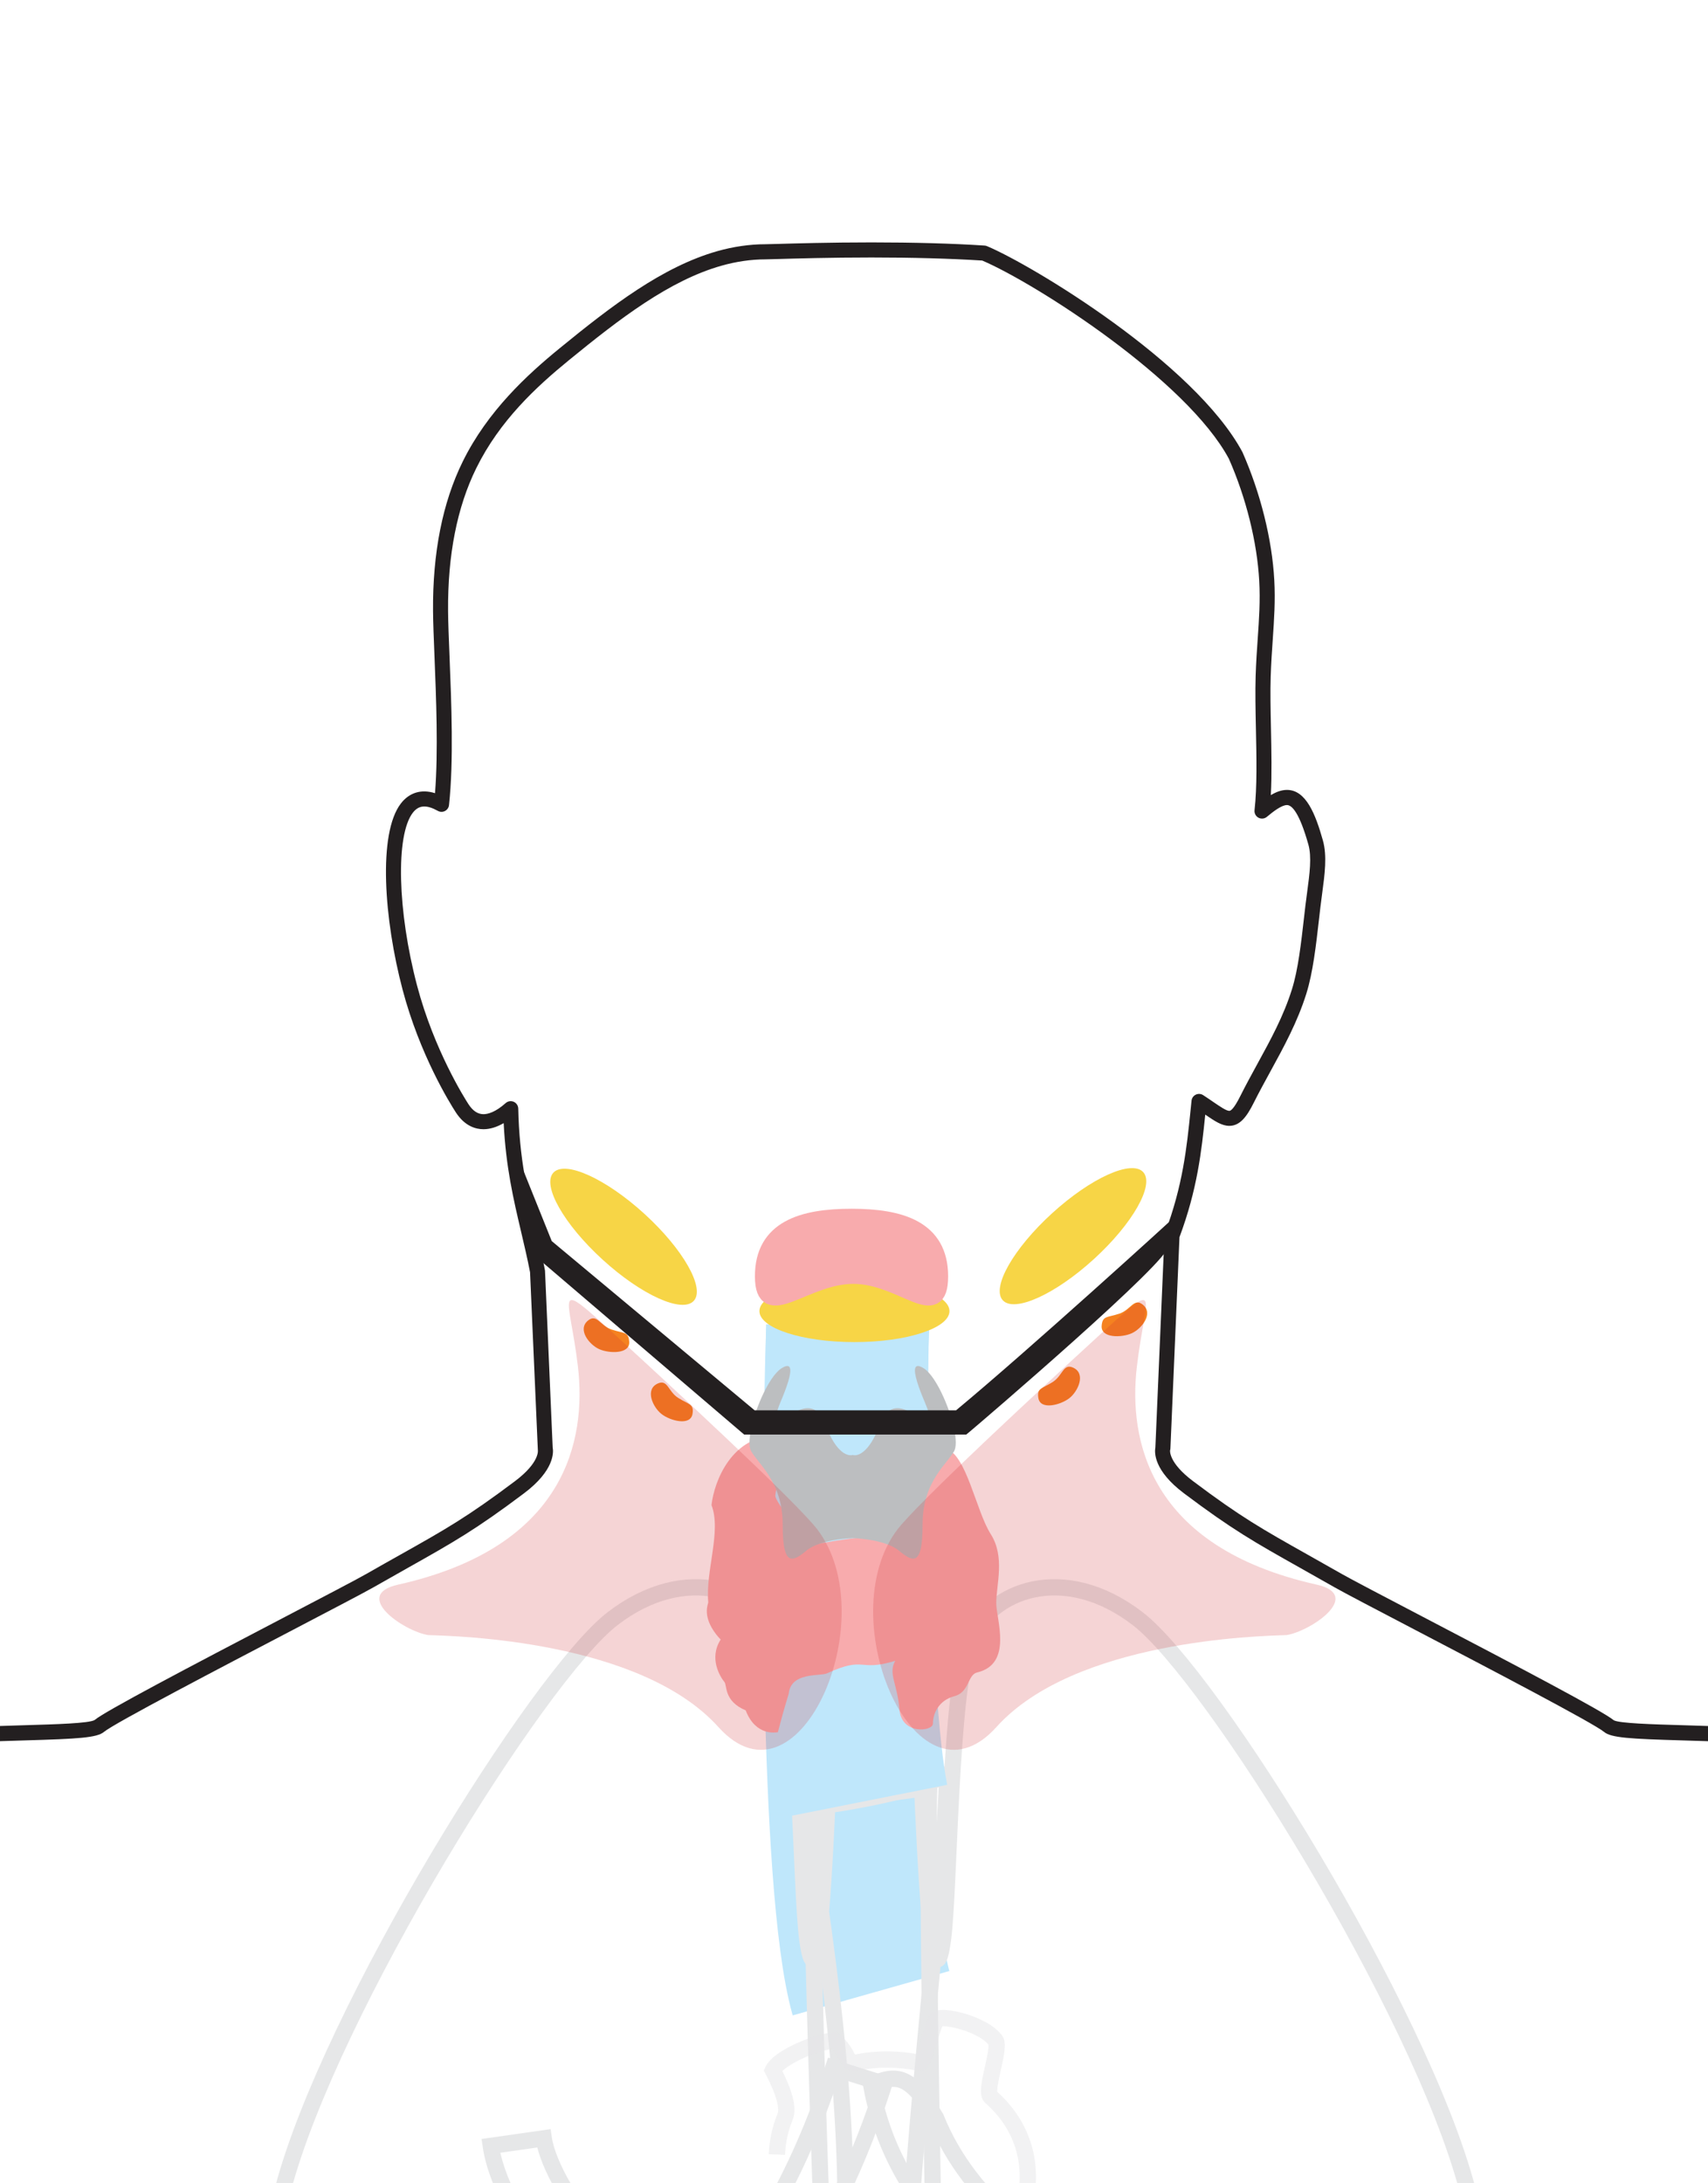 <?xml version="1.0" encoding="utf-8"?>
<!-- Generator: Adobe Illustrator 17.0.0, SVG Export Plug-In . SVG Version: 6.00 Build 0)  -->
<!DOCTYPE svg PUBLIC "-//W3C//DTD SVG 1.1//EN" "http://www.w3.org/Graphics/SVG/1.1/DTD/svg11.dtd">
<svg version="1.1" id="Слой_1" xmlns="http://www.w3.org/2000/svg" xmlns:xlink="http://www.w3.org/1999/xlink" x="0px" y="0px"
	 width="64.8px" height="82.8px" viewBox="0 0 64.8 82.8" enable-background="new 0 0 64.8 82.8" xml:space="preserve">
<g>
	
		<path fill-rule="evenodd" clip-rule="evenodd" fill="none" stroke="#BFE7FB" stroke-width="6.178" stroke-miterlimit="22.926" d="
		M32.158,50.335c-0.21,6.034-0.273,21.155,0.888,25.256"/>
	<path fill="none" stroke="#E6E7E8" stroke-width="0.618" stroke-miterlimit="22.926" d="M55.664,83.003
		c-1.785-6.754-9.69-19.45-12.495-21.612c-2.804-2.161-5.609-1.08-6.374,0.81c-0.765,1.891-0.765,9.455-1.02,11.346
		c-0.624,4.621-1.047-13.313-1.033-14.11c0.007-0.456-0.235-0.876-0.623-1.075l-0.029-0.015c-0.575-0.296-1.247-0.292-1.818,0.012
		c-0.381,0.201-0.619,0.617-0.61,1.068c0.013,0.792-0.41,18.735-1.033,14.12c-0.255-1.891-0.255-9.455-1.019-11.346
		c-0.765-1.89-3.57-2.971-6.375-0.81c-2.805,2.161-10.709,14.858-12.494,21.612c-1.785,6.754-2.805,15.128-2.55,18.37
		c0.255,3.242,1.275,5.943,4.335,5.673c3.06-0.27,6.375-2.161,7.14-2.971c0.765-0.81,1.02-1.891,3.57-1.891
		c2.55,0,5.865-0.541,6.63-2.971c0.765-2.432,1.785-8.916,2.04-11.617c0.583-6.177-0.411-12.961-1.345-19.017
		c1.82-0.237,4.158-0.659,5.367-1.28c0,3.354-1.737,16.99-1.425,20.297c0.254,2.701,1.275,9.185,2.04,11.617
		c0.765,2.431,4.08,2.971,6.629,2.971c2.55,0,2.805,1.081,3.57,1.891c0.765,0.81,4.08,2.701,7.14,2.971
		c3.06,0.27,4.08-2.431,4.334-5.673C58.468,98.131,57.449,89.757,55.664,83.003z"/>
	<path fill="none" stroke="#E6E7E8" stroke-width="0.618" stroke-miterlimit="22.926" d="M35.252,67.794
		c-0.121,3.505,0.257,24.428,0.559,32.105c0.208,5.292,0.523,9.892,0.957,11.426l-3.906,1.095c-0.525-1.854-0.881-6.786-1.1-12.362
		c-0.305-7.758-1.083-28.095-0.959-31.671L35.252,67.794z"/>
	<path fill="none" stroke="#BFE7FB" stroke-width="6.178" stroke-miterlimit="22.926" d="M32.158,50.335
		c-0.082,2.357-0.064,13.872,0.748,17.955"/>
	<path fill="none" stroke="#E6E7E8" stroke-width="0.618" stroke-miterlimit="22.926" d="M35.511,80.32
		c1.272,3.204,4.353,5.315,7.603,7.54c0.577,0.395,1.158,0.794,1.737,1.202c0.27,0.112,0.572,0.204,0.898,0.279
		c4.391,0.27,7.05-4.478,7.058-4.492l1.762,1c-0.006,0.01-1.154,2.063-3.265,3.664c2.546-0.204,4.731-0.626,4.745-0.628l0.373,1.993
		c-0.02,0.004-4.368,0.847-8.347,0.668c3.077,2.67,5.599,6.062,6.173,11.377l-2.016,0.215c-0.681-6.313-4.643-9.674-8.734-12.547
		c-0.387-0.196-0.727-0.428-1.008-0.699l-0.518-0.356c-4.141-2.836-8.033-5.502-8.921-10.472
		C34.036,78.624,34.55,78.701,35.511,80.32z"/>
	<path fill="none" stroke="#E6E7E8" stroke-width="0.618" stroke-miterlimit="22.926" d="M28.287,84.022
		c0.353-0.109,0.693-0.2,1.005-0.27l0.028-0.006c1.019-1.801,1.761-3.648,2.296-5.325l1.929,0.611
		c-0.657,2.058-1.596,4.345-2.926,6.51c-1.083,1.761-2.431,3.457-4.107,4.905l-0.004,0.004l-0.53,0.456
		c-1.168,1.003-2.572,2.209-3.925,3.643c0.065,0.759,0.39,3.459,1.857,5.856l-1.731,1.056c-1.037-1.695-1.581-3.515-1.864-4.875
		c-1.778,2.335-3.193,5.156-3.414,8.538l-2.024-0.127c0.159-2.441,0.845-4.599,1.821-6.507c-1.761,0.588-4.061,0.928-6.828,0.423
		l0.365-1.993c4.544,0.83,7.523-0.949,8.622-1.78c1.88-2.407,4.079-4.295,5.802-5.774l0.53-0.456c0.385-0.333,0.752-0.682,1.1-1.044
		c-1.379-0.911-4.016-1.342-6.483-1.542c-0.495,0.075-1.176,0.356-1.876,0.765l-0.002-0.003c-0.69,0.403-1.369,0.919-1.884,1.475
		l-1.485-1.373c0.336-0.364,0.722-0.71,1.131-1.027c-0.952-0.003-1.562,0.018-1.569,0.018l-0.056-2.024
		c0.016-0.001,2.693-0.095,5.779,0.179c-0.069-0.11-0.137-0.22-0.201-0.33H19.64c-0.535-0.915-0.91-1.867-1.02-2.624l2.008-0.286
		c0.072,0.496,0.354,1.181,0.766,1.887l-0.003,0.002c0.361,0.616,0.811,1.224,1.3,1.714c1.052,0.181,2.074,0.42,2.98,0.735
		c0.084-0.229,0.373-0.472,0.808-0.697C26.931,84.5,27.57,84.244,28.287,84.022L28.287,84.022z M28.05,85.741
		c-0.125,0.032-0.246,0.062-0.363,0.088c-0.268,0.061-0.519,0.107-0.742,0.139c0.233,0.12,0.45,0.247,0.652,0.383
		C27.752,86.15,27.903,85.947,28.05,85.741L28.05,85.741z M28.593,84.944c0.098-0.151,0.193-0.302,0.286-0.453
		c-0.135,0.037-0.272,0.077-0.412,0.12c-0.68,0.21-1.283,0.451-1.707,0.671c-0.09,0.046-0.17,0.083-0.24,0.111
		c0.266-0.016,0.622-0.072,1.031-0.165c0.296-0.067,0.617-0.153,0.951-0.256L28.593,84.944L28.593,84.944z M26.257,85.5
		c0.007,0.006,0.016-0.002,0.03-0.017C26.271,85.49,26.261,85.495,26.257,85.5z"/>
	<path fill-rule="evenodd" clip-rule="evenodd" fill="#F8ABAD" d="M35.875,54.935c0.787,0.202,1.155,2.37,1.71,3.24
		c0.558,0.874,0.211,1.917,0.211,2.626c0,0.602,0.641,2.304-0.726,2.626c-0.362,0.086-0.29,0.748-0.857,0.898
		c-0.618,0.163-0.819,0.679-0.819,1.044c0,0.294-1.194,0.439-1.271-0.545c-0.08-0.986-0.435-1.351-0.159-1.837
		c-1.42,0.428-1.109-0.204-2.591,0.474c-0.252,0.117-1.36-0.061-1.448,0.761c-0.007,0.062-0.117,0.33-0.414,1.472
		c-0.056,0.004-0.838,0.168-1.221-0.831c-0.831-0.345-0.704-0.949-0.803-1.07c-0.168-0.205-0.602-0.899-0.145-1.616
		c0,0-0.137-0.129-0.271-0.334c-0.418-0.633-0.195-1.024-0.2-1.079c-0.11-1.194,0.506-2.689,0.122-3.685
		c0.105-0.93,0.788-2.633,2.46-2.633c0.529,1.071,0.009,1.679-0.038,2.266c-0.024,0.295,1.19,1.518,1.161,1.937
		c0.359-0.099,2.909-0.588,3.281-0.276c0,0,0.05-0.81,0.839-1.198C35.482,56.791,35.087,54.733,35.875,54.935z"/>
	<path fill-rule="evenodd" clip-rule="evenodd" fill="#F58220" d="M23.872,50.879c0.039,0.475-0.753,0.46-1.141,0.285
		c-0.379-0.17-0.844-0.754-0.413-1.091c0.329-0.257,0.449,0.199,0.879,0.346C23.655,50.575,23.84,50.489,23.872,50.879z"/>
	<path fill-rule="evenodd" clip-rule="evenodd" fill="#F58220" d="M26.274,53.618c-0.075,0.471-0.84,0.269-1.176,0.008
		c-0.328-0.255-0.643-0.931-0.144-1.157c0.38-0.172,0.389,0.299,0.773,0.543C26.135,53.272,26.335,53.232,26.274,53.618z"/>
	<path fill-rule="evenodd" clip-rule="evenodd" fill="#F58220" d="M41.796,50.278c-0.039,0.475,0.753,0.46,1.141,0.285
		c0.379-0.17,0.844-0.754,0.413-1.091c-0.329-0.257-0.449,0.199-0.879,0.346C42.012,49.974,41.828,49.888,41.796,50.278z"/>
	<path fill-rule="evenodd" clip-rule="evenodd" fill="#F58220" d="M39.394,53.017c0.074,0.471,0.84,0.269,1.176,0.008
		c0.328-0.255,0.643-0.931,0.144-1.158c-0.38-0.172-0.389,0.299-0.773,0.543C39.533,52.671,39.333,52.631,39.394,53.017z"/>
	<path fill-rule="evenodd" clip-rule="evenodd" fill="#F7D546" d="M32.417,50.898c1.986,0,3.605-0.528,3.605-1.175
		c0-0.648-1.619-1.175-3.605-1.175c-1.986,0-3.605,0.528-3.605,1.175C28.812,50.37,30.431,50.898,32.417,50.898z"/>
	<path fill-rule="evenodd" clip-rule="evenodd" fill="#BCBEC0" d="M35.056,51.899c0.246,0.159,0.519,0.59,0.742,1.09
		c0.353,0.786,0.584,1.736,0.396,2.055c-0.103,0.174-0.27,0.363-0.449,0.598c-0.281,0.371-0.586,0.856-0.699,1.576
		c-0.028,0.185-0.044,0.385-0.044,0.601c0,0.434-0.027,0.74-0.076,0.945c-0.08,0.322-0.217,0.389-0.398,0.325
		c-0.102-0.037-0.219-0.118-0.349-0.219l-0.079-0.066c-0.084-0.069-0.181-0.125-0.293-0.176c-0.297-0.138-0.665-0.213-0.958-0.252
		c-0.242-0.033-0.432-0.043-0.492-0.046c-0.004,0-0.007,0-0.009,0c-0.003,0-0.006,0-0.01,0.001c-0.059,0.002-0.25,0.012-0.492,0.045
		c-0.293,0.04-0.659,0.115-0.958,0.252c-0.109,0.051-0.208,0.107-0.291,0.176l-0.08,0.066c-0.129,0.101-0.245,0.183-0.349,0.219
		c-0.181,0.065-0.319-0.003-0.397-0.325c-0.052-0.205-0.077-0.51-0.077-0.945c0-0.216-0.017-0.416-0.045-0.601
		c-0.114-0.719-0.419-1.204-0.699-1.576c-0.178-0.235-0.344-0.424-0.447-0.598c-0.188-0.319,0.042-1.269,0.394-2.055
		c0.225-0.5,0.498-0.93,0.742-1.09c0.405-0.263,0.395,0.06,0.264,0.498c-0.073,0.242-0.184,0.523-0.281,0.751
		c-0.271,0.632-0.423,1.527-0.188,1.078c0,0,0.03-0.108,0.132-0.21l0.182-0.169c0.069-0.059,0.145-0.118,0.226-0.176
		c0.161-0.113,0.344-0.212,0.523-0.249c0.18-0.038,0.357-0.014,0.512,0.113c0.111,0.092,0.209,0.236,0.29,0.451
		c0.223,0.604,0.448,0.909,0.635,1.06c0.247,0.203,0.424,0.13,0.424,0.132c0,0,0.157,0.072,0.406-0.132
		c0.185-0.15,0.41-0.456,0.635-1.06c0.079-0.215,0.179-0.359,0.289-0.451c0.154-0.127,0.332-0.151,0.511-0.113
		c0.18,0.038,0.362,0.137,0.524,0.249c0.081,0.059,0.157,0.117,0.226,0.176l0.181,0.169l0.165,0.174
		c0.236,0.449,0.053-0.41-0.22-1.042c-0.097-0.227-0.209-0.509-0.282-0.751C34.663,51.959,34.65,51.636,35.056,51.899z"/>
	
		<path fill-rule="evenodd" clip-rule="evenodd" fill="#F8ABAD" stroke="#F8ABAD" stroke-width="0.618" stroke-miterlimit="22.926" d="
		M32.306,46.15c1.853,0,3.356,0.438,3.356,2.252c0,1.814-1.435-0.021-3.288-0.021s-3.424,1.835-3.424,0.021
		C28.949,46.588,30.452,46.15,32.306,46.15z"/>
	
		<ellipse transform="matrix(0.674 -0.739 0.739 0.674 -26.937 32.774)" fill-rule="evenodd" clip-rule="evenodd" fill="#F7D546" cx="23.649" cy="46.894" rx="1.176" ry="3.605"/>
	
		<ellipse transform="matrix(-0.674 -0.739 0.739 -0.674 33.496 108.577)" fill-rule="evenodd" clip-rule="evenodd" fill="#F7D546" cx="40.716" cy="46.894" rx="1.176" ry="3.605"/>
	<path opacity="0.2" fill-rule="evenodd" clip-rule="evenodd" fill="#CD2B31" d="M21.927,51.837
		c0.318,2.742-0.426,6.826-6.818,8.258c-1.78,0.396,0.195,1.759,1.136,1.915c1.037,0.031,8.045,0.194,11.011,3.488
		c3.126,3.472,6.432-4.446,3.599-7.683c-1.156-1.321-5.097-4.972-7.446-7.125C20.89,48.381,21.608,49.086,21.927,51.837z"/>
	<path opacity="0.2" fill-rule="evenodd" clip-rule="evenodd" fill="#CD2B31" d="M43.131,51.837
		c-0.318,2.742,0.426,6.826,6.818,8.258c1.78,0.396-0.195,1.759-1.136,1.915c-1.037,0.031-8.045,0.194-11.011,3.488
		c-3.126,3.472-6.432-4.446-3.599-7.683c1.156-1.321,5.097-4.972,7.446-7.125C44.168,48.381,43.45,49.086,43.131,51.837z"/>
	
		<path opacity="0.5" fill-rule="evenodd" clip-rule="evenodd" fill="none" stroke="#E6E7E8" stroke-width="0.618" stroke-miterlimit="22.926" d="
		M33.026,87.278c-0.323,0.046-1.418-1.164-1.62-3.133c-1.339,0.212-4.56,0.853-5.28,1.266c0.44,2.238,0.282,2.13,1.557,4.304
		l0.066,0.737c-0.386,5.06,3.537,9.94,8.406,11.369c4.168,1.224,8.615-0.053,12.769-1.325c0.528-0.161,1.908-0.808,2.067-1.337
		c0.522-1.739-0.586-2.596-0.674-3.062c-1.027-5.441-3.966-9.055-8.889-11.493c-1.643-0.815-2.489-1.081-2.53-1.122
		c0.344-1.691-0.263-3.037-1.309-3.958c-0.281-0.248,0.47-2.01,0.135-2.195c-0.379-0.487-1.638-0.874-2.121-0.782
		c-0.183-0.054-0.524,1.722-0.711,1.684c-0.803-0.162-1.634-0.17-2.394-0.01c-0.426,0.089-0.223-0.307-0.854-0.846
		c-0.882,0.125-2.119,0.706-2.322,1.137c0.437,0.846,0.596,1.439,0.467,1.756c-0.171,0.419-0.293,0.895-0.314,1.441"/>
</g>
<g>
	<path fill="#231F20" d="M51.38,344.933L51.38,344.933h-0.023c-5.489-0.051-6.446-0.058-10.827-0.058l-6.367,0.001
		c-0.504,0-1.305-0.785-1.744-1.406c-0.373,0.53-1.093,1.406-1.771,1.406H12.777c-1.382-0.102-2.237-0.533-2.602-0.716
		c-0.355-0.242-0.519-0.502-0.534-0.8c-0.034-0.669,0.69-1.291,1.456-1.951c0.339-0.292,0.69-0.594,0.921-0.866
		c0.284-0.333,0.753-0.612,1.297-0.936c0.579-0.344,1.235-0.734,1.853-1.288c0.002-0.011,0.093-0.231,0.182-0.443
		c0.226-0.54,0.603-1.445,1.237-2.426l1.193-1.839c1.571-2.419,3.724-5.732,3.839-6.111c0.3-1.33-0.163-2.461-0.804-4.026
		c-0.462-1.128-0.985-2.406-1.375-4.106c-0.611-2.666-1.242-5.589-1.852-8.415c-1.519-7.032-3.089-14.304-4.397-17.812
		c-2.747-7.367-3.829-12.403-3.509-16.331l0.075-0.937c0.309-3.929,0.733-9.309,2.682-13.738c0.559-1.271,0.557-2.06,0.423-3.44
		c-0.135-1.384-0.372-3.053-0.623-4.821c-0.42-2.959-0.896-6.314-1.09-9.621c-0.084-1.443-0.15-2.194-0.702-3.495l-0.543-1.281
		c-2.713-6.389-5.275-12.423-7.06-18.811c-0.741-2.653-1.152-5.409-1.575-8.478c-0.279-2.016-0.573-4.057-0.87-6.116
		c-1.217-8.431-2.474-17.149-2.812-25.495c-0.117-2.874,0.091-4.83,0.203-5.881c0.045-0.425,0.078-0.732,0.066-0.873
		c-0.062-0.799,0.553-2.955,1.303-5.481c0.219-0.739,0.409-1.377,0.484-1.695c0.135-0.57,0.65-1.76,1.196-3.021
		c0.46-1.061,1.089-2.514,1.091-2.777c0-0.662,0.37-3.588,0.543-4.433c0.815-3.983,1.637-6.552,2.657-8.299
		c-0.179-0.669-1.079-4.041-1.4-5.22c-0.353-1.295-0.054-2.12,0.488-3.619l0.145-0.404c0.634-1.772,2.216-8.53,2.132-9.729
		c-0.065-0.923-2.233-7.521-3.364-10.883c-1.106,3.782-2.861,9.889-2.956,10.637c-0.077,0.604-0.179,1.165-0.279,1.711
		c-0.309,1.697-0.577,3.164-0.04,5.407c0.03,0.1,0.816,2.796,0.906,4.647c0.063,1.291-0.214,3.585-0.397,5.103
		c-0.075,0.619-0.139,1.153-0.139,1.299c0,0.53-1.492,11.051-1.662,12.249c-0.004,0.026-0.011,0.051-0.021,0.075
		c-0.039,0.089-3.919,8.913-4.179,11.12c-0.252,2.138-1.607,7.369-1.817,8.17c0.147,0.336,0.335,0.733,0.54,1.165
		c0.691,1.456,1.551,3.268,1.746,4.65c0.156,1.112,0.035,2.191-0.094,3.334c-0.08,0.707-0.162,1.437-0.174,2.181
		c-0.01,0.611,0.009,1.231,0.027,1.853c0.033,1.101,0.067,2.24-0.059,3.337l-0.088,0.776c-0.312,2.759-0.608,5.366-1.207,7.531
		c-0.201,0.726-0.358,1.504-0.51,2.257c-0.166,0.822-0.323,1.598-0.514,2.176c-0.303,0.911-1.22,1.337-1.763,1.4
		c-0.323,0.037-0.662-0.044-0.943-0.171c0.025,0.59-0.012,1.47-0.624,1.854c-0.962,0.604-1.851,0.646-2.699,0.141
		c0,0.068,0,0.135,0.001,0.201c0.006,0.816,0.012,1.586-0.622,2.051c-0.468,0.345-1.152,0.567-1.743,0.567
		c-0.718,0-1.251-0.321-1.461-0.881c-0.221-0.588-0.275-1.349-0.278-1.929c-0.459,0.464-0.92,0.699-1.376,0.699
		c-0.821,0-1.561-0.791-1.981-2.116c-0.233-0.735-0.259-1.753-0.287-2.831c-0.009-0.336-0.018-0.683-0.033-1.033
		c-0.099-2.28-0.219-4.865-0.351-6.75c-0.053-0.752-0.094-1.565-0.133-2.342c-0.069-1.369-0.135-2.662-0.249-3.265
		c-0.027-0.14-0.059-0.192-0.07-0.207c0.004,0.01-0.025,0.021-0.043,0.028c-1.142,2.087-3.368,4.339-3.831,4.464
		c-0.498,0.135-0.989,0.204-1.459,0.204c-1.434,0-2.389-0.645-2.681-1.078c-0.145-0.216-0.129-0.377-0.09-0.474
		c0.042-0.104,0.182-0.284,0.815-1.078c1.1-1.381,3.389-4.253,3.626-5.28c0.083-0.356,0.16-0.76,0.246-1.201
		c0.147-0.764,0.314-1.63,0.562-2.56c0.083-0.312,0.159-0.637,0.237-0.968c0.227-0.967,0.461-1.967,0.912-2.858
		c1.045-2.059,2.837-4.508,5.495-4.679c0.139-0.98,0.649-4.909,0.526-8.99c-0.101-3.341-0.603-6.86-0.903-8.963
		c-0.149-1.044-0.247-1.734-0.247-2.023c0-0.268-0.026-1.038-0.062-2.136c-0.149-4.462-0.459-13.748-0.038-17.521
		c0.098-0.878,0.917-2.545,1.458-3.648c0.199-0.405,0.405-0.825,0.432-0.924c0.536-2.011,1.162-4.46,1.162-4.46
		c-0.006-0.096,0.273-16.27,0.538-20.774c0.123-2.088,0.663-4.342,1.139-6.331c0.531-2.216,1.031-4.309,0.637-5.106
		c-0.817-1.651-1.262-5.142-1.28-5.29c0.009-0.528,0.302-11.958,1.29-14.684c0.989-2.724,6.519-9.84,6.754-10.142
		c0.022-0.029,0.05-0.053,0.081-0.071c1.802-1.058,3.291-1.137,5.35-1.247l0.462-0.025c0.775-0.043,1.557-0.066,2.269-0.087
		c1.133-0.033,2.417-0.069,2.629-0.195c0.396-0.334,3.52-1.976,7.254-3.927c1.443-0.754,2.689-1.405,3.046-1.609
		c0.502-0.287,0.937-0.531,1.327-0.75c1.678-0.943,2.519-1.417,4.324-2.774c0.947-0.712,0.868-1.172,0.867-1.176L20.11,48.25
		c-0.098-0.51-0.221-1.031-0.345-1.558c-0.282-1.198-0.573-2.433-0.656-4.098c-0.263,0.152-0.522,0.231-0.767,0.231
		c-0.289,0-0.707-0.111-1.051-0.643c-0.222-0.343-1.365-2.18-2.018-4.653c-0.699-2.641-0.944-5.914-0.064-7.058
		c0.318-0.413,0.776-0.554,1.295-0.39c0.126-1.584,0.042-3.649-0.02-5.188c-0.027-0.671-0.051-1.264-0.055-1.712
		c-0.018-2.214,0.361-4.125,1.129-5.681c0.944-1.915,2.455-3.296,3.665-4.284c1.969-1.609,3.91-3.102,5.996-3.692
		c0.603-0.171,1.229-0.261,1.813-0.261c0.062,0,0.213-0.004,0.438-0.011c0.654-0.019,2.015-0.059,3.594-0.059
		c1.601,0,3.044,0.04,4.287,0.12c0.032,0.002,0.063,0.009,0.092,0.021c1.712,0.718,7.882,4.432,9.694,7.813
		c0.688,1.556,1.124,3.317,1.208,4.849c0.043,0.787-0.006,1.501-0.058,2.258c-0.03,0.438-0.062,0.897-0.078,1.404
		c-0.019,0.578-0.005,1.247,0.01,1.956c0.018,0.868,0.036,1.758-0.005,2.541c0.21-0.125,0.409-0.198,0.612-0.198
		c0.723,0,1.083,0.921,1.363,1.916c0.164,0.585,0.071,1.282-0.029,2.021c-0.023,0.168-0.046,0.34-0.066,0.515l-0.053,0.458
		c-0.113,0.992-0.23,2.018-0.479,2.815c-0.336,1.074-0.857,2.026-1.361,2.946c-0.216,0.395-0.432,0.789-0.635,1.194
		c-0.263,0.526-0.521,0.876-0.928,0.876c-0.284,0-0.549-0.178-0.912-0.426c-0.142,1.39-0.301,2.833-0.978,4.647l-0.344,8.017
		c-0.001,0.025-0.006,0.05-0.013,0.074l0,0c0.002,0-0.066,0.457,0.871,1.161c1.805,1.359,2.648,1.832,4.326,2.776
		c0.39,0.219,0.824,0.463,1.325,0.749c0.358,0.204,1.607,0.857,3.053,1.613c3.73,1.949,6.851,3.59,7.257,3.93
		c0.204,0.119,1.487,0.156,2.62,0.189c0.712,0.021,1.494,0.043,2.269,0.087l0.462,0.025c2.06,0.11,3.548,0.189,5.35,1.247
		c0.031,0.018,0.059,0.042,0.081,0.071c0.235,0.302,5.766,7.418,6.754,10.142c0.988,2.726,1.281,14.156,1.292,14.641
		c-0.021,0.191-0.465,3.682-1.282,5.333c-0.394,0.797,0.107,2.89,0.637,5.106c0.476,1.989,1.016,4.243,1.139,6.331
		c0.265,4.494,0.543,20.607,0.547,20.84l0,0c0.007,0,0.624,2.411,1.153,4.395c0.027,0.099,0.232,0.517,0.431,0.922
		c0.542,1.104,1.361,2.772,1.459,3.65c0.42,3.772,0.111,13.058-0.038,17.521c-0.036,1.097-0.062,1.868-0.062,2.136
		c0,0.289-0.099,0.978-0.247,2.022c-0.3,2.103-0.802,5.623-0.903,8.964c-0.123,4.081,0.387,8.01,0.526,8.99
		c2.658,0.171,4.449,2.62,5.494,4.679c0.451,0.89,0.686,1.889,0.913,2.856c0.078,0.331,0.154,0.657,0.237,0.97
		c0.248,0.932,0.415,1.799,0.563,2.564c0.085,0.44,0.162,0.842,0.245,1.198c0.237,1.026,2.526,3.899,3.626,5.28
		c0.633,0.794,0.772,0.974,0.814,1.077c0.039,0.097,0.056,0.258-0.09,0.474c-0.292,0.434-1.247,1.078-2.681,1.078
		c-0.47,0-0.961-0.069-1.46-0.204c-0.462-0.125-2.688-2.377-3.83-4.464c-0.017-0.006-0.042-0.015-0.059-0.019
		c0.001,0.013-0.029,0.067-0.054,0.197c-0.114,0.602-0.18,1.894-0.249,3.262c-0.039,0.779-0.08,1.592-0.133,2.346
		c-0.131,1.864-0.246,4.345-0.351,6.75c-0.015,0.352-0.024,0.699-0.033,1.037c-0.028,1.076-0.054,2.093-0.286,2.826
		c-0.42,1.325-1.16,2.116-1.981,2.116c-0.456,0-0.917-0.234-1.376-0.699c-0.003,0.579-0.057,1.341-0.279,1.929
		c-0.21,0.56-0.743,0.881-1.461,0.881c-0.591,0-1.274-0.223-1.743-0.567c-0.634-0.466-0.628-1.236-0.622-2.052
		c0-0.066,0.001-0.132,0.001-0.2c-0.849,0.505-1.737,0.463-2.699-0.141c-0.612-0.384-0.649-1.265-0.624-1.854
		c-0.282,0.128-0.62,0.21-0.943,0.171c-0.543-0.063-1.46-0.489-1.763-1.4c-0.192-0.579-0.349-1.355-0.515-2.178
		c-0.152-0.752-0.309-1.53-0.51-2.255c-0.599-2.163-0.894-4.767-1.206-7.524l-0.089-0.782c-0.126-1.098-0.092-2.238-0.059-3.34
		c0.018-0.621,0.037-1.239,0.027-1.849c-0.012-0.744-0.094-1.474-0.174-2.18c-0.129-1.143-0.251-2.223-0.094-3.335
		c0.195-1.382,1.055-3.194,1.746-4.65c0.205-0.432,0.393-0.828,0.54-1.165c-0.21-0.801-1.565-6.032-1.817-8.17
		c-0.26-2.207-4.14-11.031-4.179-11.12c-0.011-0.024-0.018-0.049-0.021-0.075c-0.17-1.198-1.662-11.719-1.662-12.249
		c0-0.146-0.064-0.681-0.139-1.299c-0.183-1.518-0.46-3.812-0.397-5.103c0.09-1.851,0.876-4.547,0.91-4.661
		c0.534-2.229,0.266-3.695-0.044-5.393c-0.099-0.546-0.201-1.106-0.279-1.711c-0.096-0.748-1.85-6.855-2.956-10.638
		c-1.13,3.362-3.298,9.96-3.363,10.883c-0.085,1.197,1.496,7.956,2.131,9.729l0.146,0.406c0.542,1.498,0.84,2.323,0.487,3.617
		c-0.321,1.18-1.222,4.551-1.4,5.22c1.021,1.747,1.843,4.316,2.657,8.299c0.173,0.844,0.543,3.77,0.543,4.433
		c0.001,0.263,0.631,1.716,1.091,2.777c0.546,1.26,1.061,2.451,1.196,3.021c0.075,0.319,0.265,0.959,0.485,1.7
		c0.749,2.524,1.364,4.678,1.301,5.476c-0.011,0.142,0.021,0.45,0.066,0.875c0.111,1.051,0.319,3.007,0.202,5.879
		c-0.338,8.343-1.595,17.059-2.811,25.488c-0.297,2.06-0.592,4.105-0.871,6.123c-0.423,3.067-0.833,5.822-1.576,8.478
		c-1.328,4.752-2.67,8.757-3.968,12.63c-2.706,8.075-5.043,15.05-6.05,25.398c-0.134,1.38-0.136,2.17,0.423,3.44
		c1.948,4.428,2.372,9.807,2.681,13.735l0.075,0.941c0.32,3.928-0.763,8.964-3.51,16.331c-1.308,3.507-2.878,10.779-4.397,17.812
		c-0.61,2.826-1.241,5.749-1.852,8.415c-0.39,1.7-0.913,2.979-1.375,4.107c-0.641,1.565-1.103,2.695-0.803,4.03
		c0.114,0.373,2.26,3.676,3.826,6.089l1.204,1.857c0.635,0.981,1.013,1.886,1.238,2.428c0.088,0.211,0.18,0.43,0.219,0.482
		c0.582,0.514,1.237,0.903,1.816,1.247c0.544,0.323,1.013,0.602,1.297,0.936c0.207,0.243,0.488,0.506,0.759,0.76
		c0.701,0.656,1.364,1.277,1.316,1.946c-0.022,0.312-0.199,0.587-0.526,0.815C53.798,344.551,52.166,344.933,51.38,344.933z
		 M40.53,344.303c4.384,0,5.341,0.007,10.832,0.058l0.018,0.286v-0.286c0.743,0,2.188-0.374,2.593-0.742
		c0.297-0.21,0.308-0.36,0.312-0.409c0.028-0.397-0.59-0.977-1.136-1.488c-0.283-0.265-0.576-0.539-0.804-0.807
		c-0.222-0.261-0.654-0.518-1.154-0.815c-0.572-0.34-1.283-0.762-1.943-1.354c-0.12-0.15-0.198-0.337-0.327-0.647
		c-0.232-0.557-0.584-1.399-1.191-2.337l-1.203-1.856c-2.689-4.141-3.826-5.927-3.904-6.274c-0.341-1.511,0.176-2.774,0.831-4.373
		c0.454-1.108,0.968-2.363,1.347-4.018c0.61-2.662,1.241-5.583,1.851-8.408c1.593-7.377,3.097-14.345,4.419-17.891
		c2.717-7.284,3.789-12.245,3.476-16.085l-0.075-0.942c-0.323-4.103-0.726-9.211-2.635-13.549c-0.586-1.331-0.618-2.189-0.468-3.727
		c1.013-10.413,3.36-17.415,6.077-25.524c1.295-3.866,2.635-7.864,3.959-12.602c0.733-2.621,1.14-5.355,1.56-8.401
		c0.279-2.02,0.573-4.065,0.871-6.127c1.214-8.414,2.469-17.115,2.806-25.429c0.115-2.83-0.082-4.686-0.2-5.796
		c-0.05-0.473-0.083-0.786-0.068-0.98c0.059-0.758-0.747-3.472-1.279-5.269c-0.232-0.781-0.415-1.397-0.494-1.732
		c-0.123-0.52-0.652-1.742-1.164-2.924c-0.706-1.628-1.138-2.644-1.138-3.005c0-0.58-0.352-3.445-0.531-4.318
		c-0.817-3.997-1.634-6.534-2.649-8.224c-0.04-0.066-0.051-0.146-0.031-0.221c0,0,1.075-4.027,1.432-5.34
		c0.306-1.12,0.061-1.794-0.473-3.272l-0.147-0.408c-0.608-1.7-2.258-8.622-2.162-9.962c0.091-1.291,3.536-11.454,3.682-11.887
		c0.04-0.118,0.16-0.193,0.277-0.194c0.125,0.003,0.233,0.086,0.269,0.206c0.126,0.43,3.095,10.541,3.23,11.597
		c0.076,0.594,0.177,1.144,0.274,1.681c0.308,1.688,0.599,3.282,0.033,5.642c-0.012,0.042-0.804,2.759-0.891,4.541
		c-0.06,1.243,0.213,3.508,0.394,5.007c0.094,0.78,0.144,1.196,0.144,1.368c0.003,0.387,0.986,7.451,1.651,12.129
		c0.311,0.707,3.943,9.007,4.207,11.248c0.263,2.23,1.811,8.128,1.827,8.187c0.016,0.062,0.011,0.127-0.014,0.186
		c-0.154,0.36-0.361,0.795-0.588,1.274c-0.675,1.421-1.514,3.19-1.697,4.485c-0.147,1.04-0.029,2.085,0.096,3.192
		c0.081,0.719,0.165,1.464,0.177,2.235c0.009,0.619-0.009,1.246-0.028,1.875c-0.033,1.082-0.066,2.201,0.055,3.258l0.089,0.783
		c0.31,2.734,0.602,5.316,1.189,7.436c0.206,0.744,0.366,1.532,0.519,2.295c0.163,0.805,0.316,1.565,0.498,2.111
		c0.216,0.653,0.904,0.967,1.286,1.012c0.379,0.046,0.802-0.178,0.97-0.331c0.111-0.102,0.314-0.098,0.417,0.012
		c0.1,0.107,0.093,0.215,0.076,0.476c-0.026,0.401-0.088,1.34,0.342,1.61c0.931,0.585,1.693,0.536,2.485-0.144
		c0.084-0.071,0.201-0.088,0.3-0.045c0.1,0.044,0.167,0.141,0.172,0.25c0.012,0.269,0.01,0.526,0.009,0.77
		c-0.006,0.826,0.009,1.307,0.389,1.587c0.371,0.273,0.935,0.456,1.404,0.456c0.335,0,0.767-0.088,0.926-0.51
		c0.357-0.948,0.213-2.519,0.212-2.535c-0.012-0.129,0.064-0.25,0.186-0.295c0.122-0.044,0.259-0.003,0.333,0.103
		c0.519,0.737,1.024,1.126,1.46,1.126c0.657,0,1.172-0.887,1.436-1.717c0.207-0.656,0.233-1.634,0.26-2.668
		c0.009-0.341,0.018-0.692,0.033-1.047c0.105-2.408,0.22-4.895,0.351-6.765c0.053-0.75,0.093-1.559,0.133-2.334
		c0.073-1.448,0.136-2.699,0.258-3.339c0.11-0.578,0.426-0.664,0.606-0.664c0.075,0,0.142,0.015,0.195,0.031
		c0.12-0.023,0.243,0.037,0.302,0.149c1.116,2.13,3.274,4.197,3.568,4.329c0.434,0.117,0.874,0.179,1.294,0.179
		c1.314,0,2.051-0.602,2.203-0.819c-0.105-0.142-0.392-0.503-0.694-0.882c-1.679-2.107-3.49-4.444-3.736-5.508
		c-0.083-0.361-0.162-0.771-0.249-1.218c-0.146-0.756-0.311-1.612-0.554-2.524c-0.085-0.318-0.163-0.65-0.242-0.986
		c-0.219-0.934-0.446-1.899-0.866-2.728c-0.823-1.621-2.597-4.345-5.235-4.375c-0.14-0.002-0.258-0.104-0.28-0.242
		c-0.007-0.045-0.71-4.585-0.567-9.328c0.102-3.373,0.606-6.913,0.908-9.028c0.135-0.946,0.241-1.693,0.241-1.941
		c0-0.27,0.026-1.047,0.063-2.155c0.148-4.449,0.457-13.707,0.041-17.438c-0.087-0.779-0.911-2.458-1.403-3.461
		c-0.29-0.59-0.431-0.88-0.47-1.026c-0.537-2.014-1.164-4.466-1.164-4.466c-0.012-0.228-0.29-16.39-0.555-20.883
		c-0.12-2.037-0.654-4.265-1.124-6.231c-0.603-2.52-1.079-4.511-0.593-5.493c0.774-1.565,1.22-5.073,1.225-5.108
		c-0.005-0.075-0.304-11.779-1.261-14.418c-0.919-2.533-6.161-9.333-6.634-9.942c-1.661-0.961-3.083-1.037-5.044-1.142l-0.463-0.025
		c-0.77-0.043-1.547-0.066-2.254-0.086c-1.985-0.057-2.703-0.097-2.971-0.322c-0.391-0.328-4.461-2.455-7.154-3.862
		c-1.511-0.789-2.704-1.413-3.071-1.622c-0.5-0.285-0.933-0.529-1.322-0.747c-1.7-0.956-2.554-1.436-4.39-2.817
		c-1.148-0.863-1.122-1.547-1.085-1.743l0.345-8.038c0.001-0.03,0.007-0.06,0.018-0.088c0.681-1.81,0.828-3.253,0.971-4.649
		l0.038-0.373c0.01-0.099,0.072-0.185,0.161-0.228c0.09-0.043,0.196-0.036,0.279,0.018c0.142,0.092,0.27,0.179,0.384,0.258
		c0.255,0.174,0.496,0.339,0.609,0.339c0.051,0,0.173-0.073,0.416-0.56c0.206-0.412,0.426-0.813,0.645-1.214
		c0.513-0.937,0.998-1.822,1.317-2.842c0.233-0.744,0.346-1.743,0.456-2.709l0.053-0.46c0.021-0.178,0.045-0.353,0.068-0.525
		c0.091-0.678,0.177-1.318,0.045-1.789c-0.349-1.239-0.634-1.499-0.812-1.499c-0.202,0-0.514,0.239-0.763,0.447
		c-0.09,0.075-0.216,0.087-0.319,0.033c-0.103-0.055-0.162-0.168-0.149-0.284c0.099-0.874,0.075-2.005,0.052-3.099
		c-0.015-0.717-0.029-1.394-0.01-1.987c0.016-0.515,0.048-0.981,0.079-1.425c0.051-0.738,0.099-1.435,0.057-2.187
		c-0.08-1.466-0.499-3.154-1.151-4.63c-1.6-2.984-7.311-6.642-9.357-7.518c-1.22-0.077-2.633-0.116-4.202-0.116
		c-1.571,0-2.926,0.04-3.577,0.059c-0.233,0.007-0.39,0.012-0.454,0.012c-0.532,0-1.105,0.083-1.658,0.24
		c-1.982,0.56-3.87,2.015-5.791,3.584c-1.238,1.011-2.623,2.288-3.514,4.094c-0.728,1.475-1.088,3.3-1.07,5.423
		c0.003,0.444,0.027,1.03,0.054,1.694c0.072,1.781,0.162,3.998-0.019,5.662c-0.01,0.096-0.068,0.179-0.153,0.223
		c-0.085,0.045-0.186,0.043-0.27-0.004c-0.424-0.236-0.72-0.229-0.95,0.07c-0.656,0.852-0.584,3.734,0.163,6.562
		c0.645,2.44,1.814,4.285,1.946,4.488c0.167,0.257,0.354,0.382,0.571,0.382c0.169,0,0.453-0.073,0.843-0.421
		c0.083-0.074,0.201-0.093,0.305-0.049c0.102,0.045,0.169,0.145,0.172,0.256c0.039,1.886,0.355,3.226,0.66,4.521
		c0.126,0.535,0.251,1.065,0.355,1.624l0.291,6.703c0.037,0.195,0.063,0.879-1.085,1.743c-1.835,1.38-2.688,1.86-4.387,2.816
		c-0.389,0.219-0.823,0.463-1.324,0.749c-0.367,0.209-1.558,0.831-3.065,1.619c-2.696,1.409-6.77,3.537-7.161,3.865
		c-0.268,0.225-0.987,0.265-2.971,0.322c-0.707,0.02-1.484,0.043-2.254,0.086l-0.463,0.025c-1.961,0.105-3.382,0.181-5.044,1.142
		c-0.472,0.61-5.715,7.41-6.634,9.942c-0.957,2.638-1.256,14.342-1.259,14.46l0,0c0.003,0,0.45,3.502,1.223,5.065
		c0.486,0.983,0.01,2.973-0.594,5.493c-0.471,1.966-1.004,4.194-1.124,6.231c-0.265,4.493-0.543,20.655-0.546,20.817
		c-0.009,0.066-0.636,2.518-1.173,4.532c-0.039,0.147-0.18,0.438-0.471,1.029c-0.492,1.002-1.316,2.68-1.403,3.459
		c-0.416,3.731-0.108,12.989,0.041,17.438c0.037,1.107,0.063,1.885,0.063,2.155c0,0.249,0.106,0.996,0.241,1.942
		c0.302,2.115,0.807,5.654,0.908,9.027c0.143,4.743-0.56,9.283-0.567,9.328c-0.022,0.138-0.14,0.24-0.28,0.242
		c-2.507,0.028-4.231,2.395-5.236,4.375c-0.42,0.829-0.647,1.796-0.866,2.73c-0.079,0.336-0.156,0.666-0.241,0.984
		c-0.243,0.911-0.408,1.766-0.553,2.521c-0.087,0.449-0.166,0.86-0.25,1.222c-0.246,1.063-2.057,3.4-3.736,5.507
		c-0.297,0.372-0.579,0.727-0.693,0.884c0.155,0.219,0.891,0.817,2.201,0.817c0.419,0,0.86-0.062,1.309-0.184
		c0.277-0.127,2.435-2.195,3.552-4.324c0.06-0.114,0.186-0.174,0.309-0.148c0.043-0.017,0.111-0.032,0.188-0.032
		c0.179,0,0.496,0.086,0.606,0.664c0.122,0.641,0.185,1.893,0.258,3.342c0.039,0.774,0.08,1.582,0.132,2.331
		c0.132,1.892,0.252,4.482,0.351,6.765c0.015,0.354,0.024,0.704,0.033,1.043c0.027,1.037,0.052,2.015,0.26,2.673
		c0.263,0.83,0.778,1.716,1.435,1.716c0.436,0,0.941-0.389,1.46-1.126c0.075-0.107,0.212-0.149,0.333-0.103
		c0.121,0.045,0.198,0.166,0.186,0.295c-0.002,0.016-0.145,1.589,0.211,2.535c0.159,0.422,0.591,0.51,0.926,0.51
		c0.469,0,1.034-0.183,1.404-0.456c0.38-0.279,0.395-0.76,0.389-1.586c-0.002-0.243-0.003-0.501,0.009-0.771
		c0.005-0.109,0.072-0.206,0.172-0.25c0.099-0.044,0.216-0.026,0.3,0.045c0.792,0.68,1.554,0.728,2.485,0.144
		c0.429-0.27,0.368-1.209,0.341-1.61c-0.017-0.261-0.024-0.369,0.076-0.476c0.103-0.11,0.306-0.115,0.418-0.012
		c0.167,0.153,0.597,0.378,0.969,0.331c0.383-0.045,1.07-0.359,1.287-1.012c0.181-0.546,0.334-1.305,0.497-2.109
		c0.154-0.763,0.314-1.552,0.52-2.297c0.587-2.122,0.879-4.706,1.19-7.442l0.088-0.777c0.121-1.056,0.087-2.174,0.055-3.255
		c-0.019-0.63-0.038-1.259-0.028-1.879c0.012-0.771,0.096-1.516,0.177-2.237c0.125-1.106,0.243-2.15,0.096-3.19
		c-0.183-1.295-1.022-3.063-1.697-4.484c-0.228-0.479-0.434-0.914-0.588-1.274c-0.025-0.059-0.03-0.124-0.014-0.186
		c0.016-0.059,1.564-5.957,1.827-8.187c0.264-2.241,3.897-10.541,4.207-11.248c0.664-4.679,1.648-11.742,1.651-12.129
		c0-0.172,0.049-0.588,0.144-1.368c0.181-1.499,0.454-3.764,0.393-5.007c-0.087-1.783-0.879-4.5-0.887-4.527
		c-0.568-2.374-0.278-3.969,0.03-5.657c0.098-0.537,0.198-1.087,0.274-1.681c0.135-1.055,3.104-11.167,3.23-11.597
		c0.036-0.12,0.144-0.203,0.269-0.206c0.12-0.019,0.237,0.076,0.277,0.194c0.147,0.432,3.592,10.596,3.683,11.887
		c0.094,1.343-1.556,8.264-2.163,9.962l-0.147,0.406c-0.534,1.478-0.779,2.153-0.474,3.274c0.358,1.313,1.432,5.34,1.432,5.34
		c0.02,0.075,0.009,0.155-0.031,0.221c-1.014,1.69-1.832,4.226-2.649,8.224c-0.179,0.874-0.531,3.74-0.531,4.318
		c0,0.36-0.432,1.376-1.138,3.005c-0.512,1.182-1.041,2.404-1.164,2.924c-0.079,0.334-0.261,0.949-0.492,1.727
		c-0.534,1.798-1.34,4.515-1.28,5.274c0.015,0.195-0.018,0.506-0.068,0.978c-0.118,1.109-0.315,2.965-0.2,5.797
		c0.337,8.316,1.592,17.019,2.807,25.436c0.297,2.06,0.592,4.102,0.87,6.119c0.42,3.048,0.828,5.784,1.56,8.401
		c1.775,6.352,4.33,12.37,7.036,18.741l0.544,1.281c0.588,1.385,0.66,2.216,0.746,3.685c0.193,3.283,0.667,6.625,1.085,9.573
		c0.252,1.774,0.49,3.449,0.625,4.845c0.15,1.537,0.118,2.395-0.468,3.727c-1.91,4.34-2.312,9.448-2.635,13.553l-0.075,0.938
		c-0.313,3.84,0.759,8.8,3.475,16.085c1.322,3.546,2.827,10.514,4.419,17.891c0.61,2.824,1.241,5.745,1.851,8.408
		c0.379,1.655,0.893,2.91,1.347,4.017c0.655,1.6,1.172,2.863,0.831,4.374c-0.078,0.347-1.218,2.139-3.916,6.291l-1.192,1.838
		c-0.606,0.938-0.957,1.779-1.19,2.336c-0.13,0.311-0.208,0.499-0.291,0.608c-0.698,0.632-1.409,1.055-1.98,1.394
		c-0.5,0.297-0.932,0.554-1.154,0.815c-0.26,0.305-0.627,0.622-0.983,0.928c-0.569,0.49-1.277,1.1-1.257,1.488
		c0.002,0.042,0.009,0.169,0.242,0.332c0.312,0.153,1.096,0.548,2.344,0.641l17.849-0.001c0.375,0,1.11-0.799,1.536-1.517
		c0.054-0.092,0.155-0.136,0.262-0.14c0.107,0.006,0.201,0.071,0.245,0.168c0.255,0.569,1.209,1.488,1.472,1.488L40.53,344.303z
		 M32.194,339.108c-0.025,0-0.051-0.003-0.076-0.01c-0.099-0.027-0.175-0.105-0.201-0.204l-0.102-0.384
		c-0.275-1.035-0.847-3.189-1.058-4.547c-0.075-0.485,0.042-1.009,0.165-1.564c0.102-0.458,0.207-0.932,0.203-1.392
		c-0.011-1.176-0.437-2.35-0.641-2.914l-0.058-0.162c-0.165-0.468-0.421-0.942-0.692-1.443c-0.541-1.002-1.101-2.038-0.924-3.091
		c0.231-1.377,0.393-4.453,0.598-8.347c0.201-3.827,0.452-8.589,0.85-12.959c0.126-1.388,0.359-2.611,0.584-3.793
		c0.11-0.579,0.219-1.155,0.316-1.745c0.481-2.957,0.868-5.788,1.01-7.387c0.006-0.064,0.033-0.138,0.078-0.186
		c0.054-0.057,0.129-0.089,0.208-0.089c0.066,0,0.134,0,0.225,0.285l0.061,0c-0.005,0.053-0.009,0.107-0.015,0.162
		c0.201,0.777,0.508,2.909,1.091,8.754c0.06,0.597,0.136,1.134,0.213,1.668c0.118,0.829,0.241,1.686,0.293,2.75
		c0.233,4.743,0.369,9.662,0.489,14.001c0.11,3.967,0.205,7.393,0.344,9.435c0.039,0.569-0.339,1.108-0.738,1.679
		c-0.471,0.673-0.958,1.368-0.858,2.171c0.015,0.122,0.091,0.314,0.172,0.518c0.177,0.445,0.397,0.998,0.297,1.548
		c-0.041,0.225-0.096,0.46-0.154,0.702c-0.085,0.361-0.174,0.734-0.219,1.108l-0.089,0.76c-0.231,1.998-0.45,3.886-1.169,4.596
		C32.341,339.078,32.268,339.108,32.194,339.108z M32.483,291.457c-0.192,1.503-0.458,3.319-0.761,5.184
		c-0.097,0.596-0.207,1.176-0.319,1.76c-0.222,1.169-0.452,2.378-0.576,3.739c-0.397,4.359-0.648,9.115-0.848,12.937
		c-0.206,3.912-0.368,7.002-0.605,8.412c-0.144,0.86,0.368,1.808,0.863,2.725c0.27,0.499,0.548,1.015,0.729,1.525l0.056,0.157
		c0.216,0.594,0.663,1.831,0.676,3.104c0.005,0.526-0.108,1.032-0.217,1.522c-0.111,0.501-0.217,0.974-0.158,1.352
		c0.192,1.231,0.692,3.153,0.981,4.245c0.354-0.832,0.525-2.313,0.692-3.755l0.09-0.763c0.049-0.405,0.141-0.794,0.23-1.171
		c0.055-0.232,0.108-0.457,0.147-0.673c0.071-0.388-0.108-0.837-0.266-1.234c-0.099-0.249-0.184-0.464-0.209-0.659
		c-0.126-1.021,0.45-1.844,0.958-2.57c0.34-0.486,0.661-0.944,0.636-1.312c-0.14-2.053-0.235-5.485-0.345-9.458
		c-0.12-4.336-0.256-9.252-0.489-13.989c-0.051-1.038-0.166-1.844-0.288-2.698c-0.077-0.542-0.155-1.086-0.215-1.692
		C32.979,295.489,32.693,293.094,32.483,291.457z M32.451,286.245c-0.006,0-0.012,0-0.018-0.001
		c-0.141-0.009-0.255-0.119-0.267-0.26c-0.438-4.946-1.163-8.97-1.803-12.52c-0.202-1.121-0.398-2.211-0.579-3.292
		c-0.177-1.054,0.383-2.09,0.924-3.092c0.271-0.501,0.527-0.975,0.692-1.443c0.366-1.037,0.688-2.49,1-3.895
		c0.171-0.769,0.334-1.504,0.492-2.112c0.033-0.126,0.147-0.214,0.277-0.214h0.002c0.131,0.001,0.245,0.091,0.276,0.219
		c0.075,0.309,0.175,0.74,0.291,1.244c0.352,1.525,0.835,3.613,1.269,5.083c0.17,0.575,0.372,1.027,0.55,1.426
		c0.312,0.699,0.559,1.252,0.434,1.994c-1.226,7.248-3.239,16.544-3.259,16.638C32.702,286.151,32.585,286.245,32.451,286.245z
		 M33.165,260.942c-0.068,0.298-0.137,0.608-0.207,0.924c-0.315,1.422-0.642,2.893-1.019,3.962c-0.18,0.51-0.459,1.026-0.729,1.525
		c-0.495,0.917-1.008,1.865-0.863,2.725c0.181,1.078,0.377,2.166,0.579,3.285c0.561,3.112,1.187,6.587,1.63,10.73
		c0.647-3.07,1.971-9.492,2.87-14.806c0.096-0.571-0.098-1.006-0.392-1.665c-0.186-0.415-0.396-0.886-0.576-1.498
		c-0.439-1.487-0.924-3.585-1.278-5.116C33.175,260.986,33.17,260.963,33.165,260.942z M33.683,225.393
		c-0.015,0-0.03-0.001-0.046-0.004c-0.139-0.022-0.241-0.142-0.241-0.282c0-1.95-0.155-3.159-0.28-4.131
		c-0.225-1.75-0.338-2.629,0.836-5.244c0.048-0.105,0.168-0.188,0.268-0.168c0.116,0.003,0.218,0.075,0.259,0.183l0.093,0.237
		c0.376,0.961,0.803,2.05,0.684,3.137c-0.345,3.148-1.293,6.048-1.303,6.077C33.915,225.315,33.804,225.393,33.683,225.393z
		 M34.2,216.604c-0.814,1.98-0.714,2.76-0.516,4.299c0.081,0.631,0.175,1.36,0.232,2.322c0.279-1.105,0.601-2.605,0.772-4.168
		C34.776,218.253,34.501,217.396,34.2,216.604z"/>
	<path fill="#231F20" d="M45.301,43.849c-0.021,0.085-0.043,0.17-0.066,0.262c-0.171,0.687-0.315,1.674-0.539,1.92
		c-0.365,0.34-5.657,5.158-8.424,7.454H28.63l-7.697-6.417l-1.229-3.058l-0.013-0.162l0.278,3.501l8.264,7.056h8.425l0.149-0.124
		c0.323-0.268,7.69-6.565,7.511-7.027c-0.204-0.527,0.699-1.439,1.06-2.885c0.045-0.18,0.087-0.349,0.125-0.496
		c-0.138-0.326-0.271-0.508-0.198-0.515L45.301,43.849z"/>
</g>
</svg>
